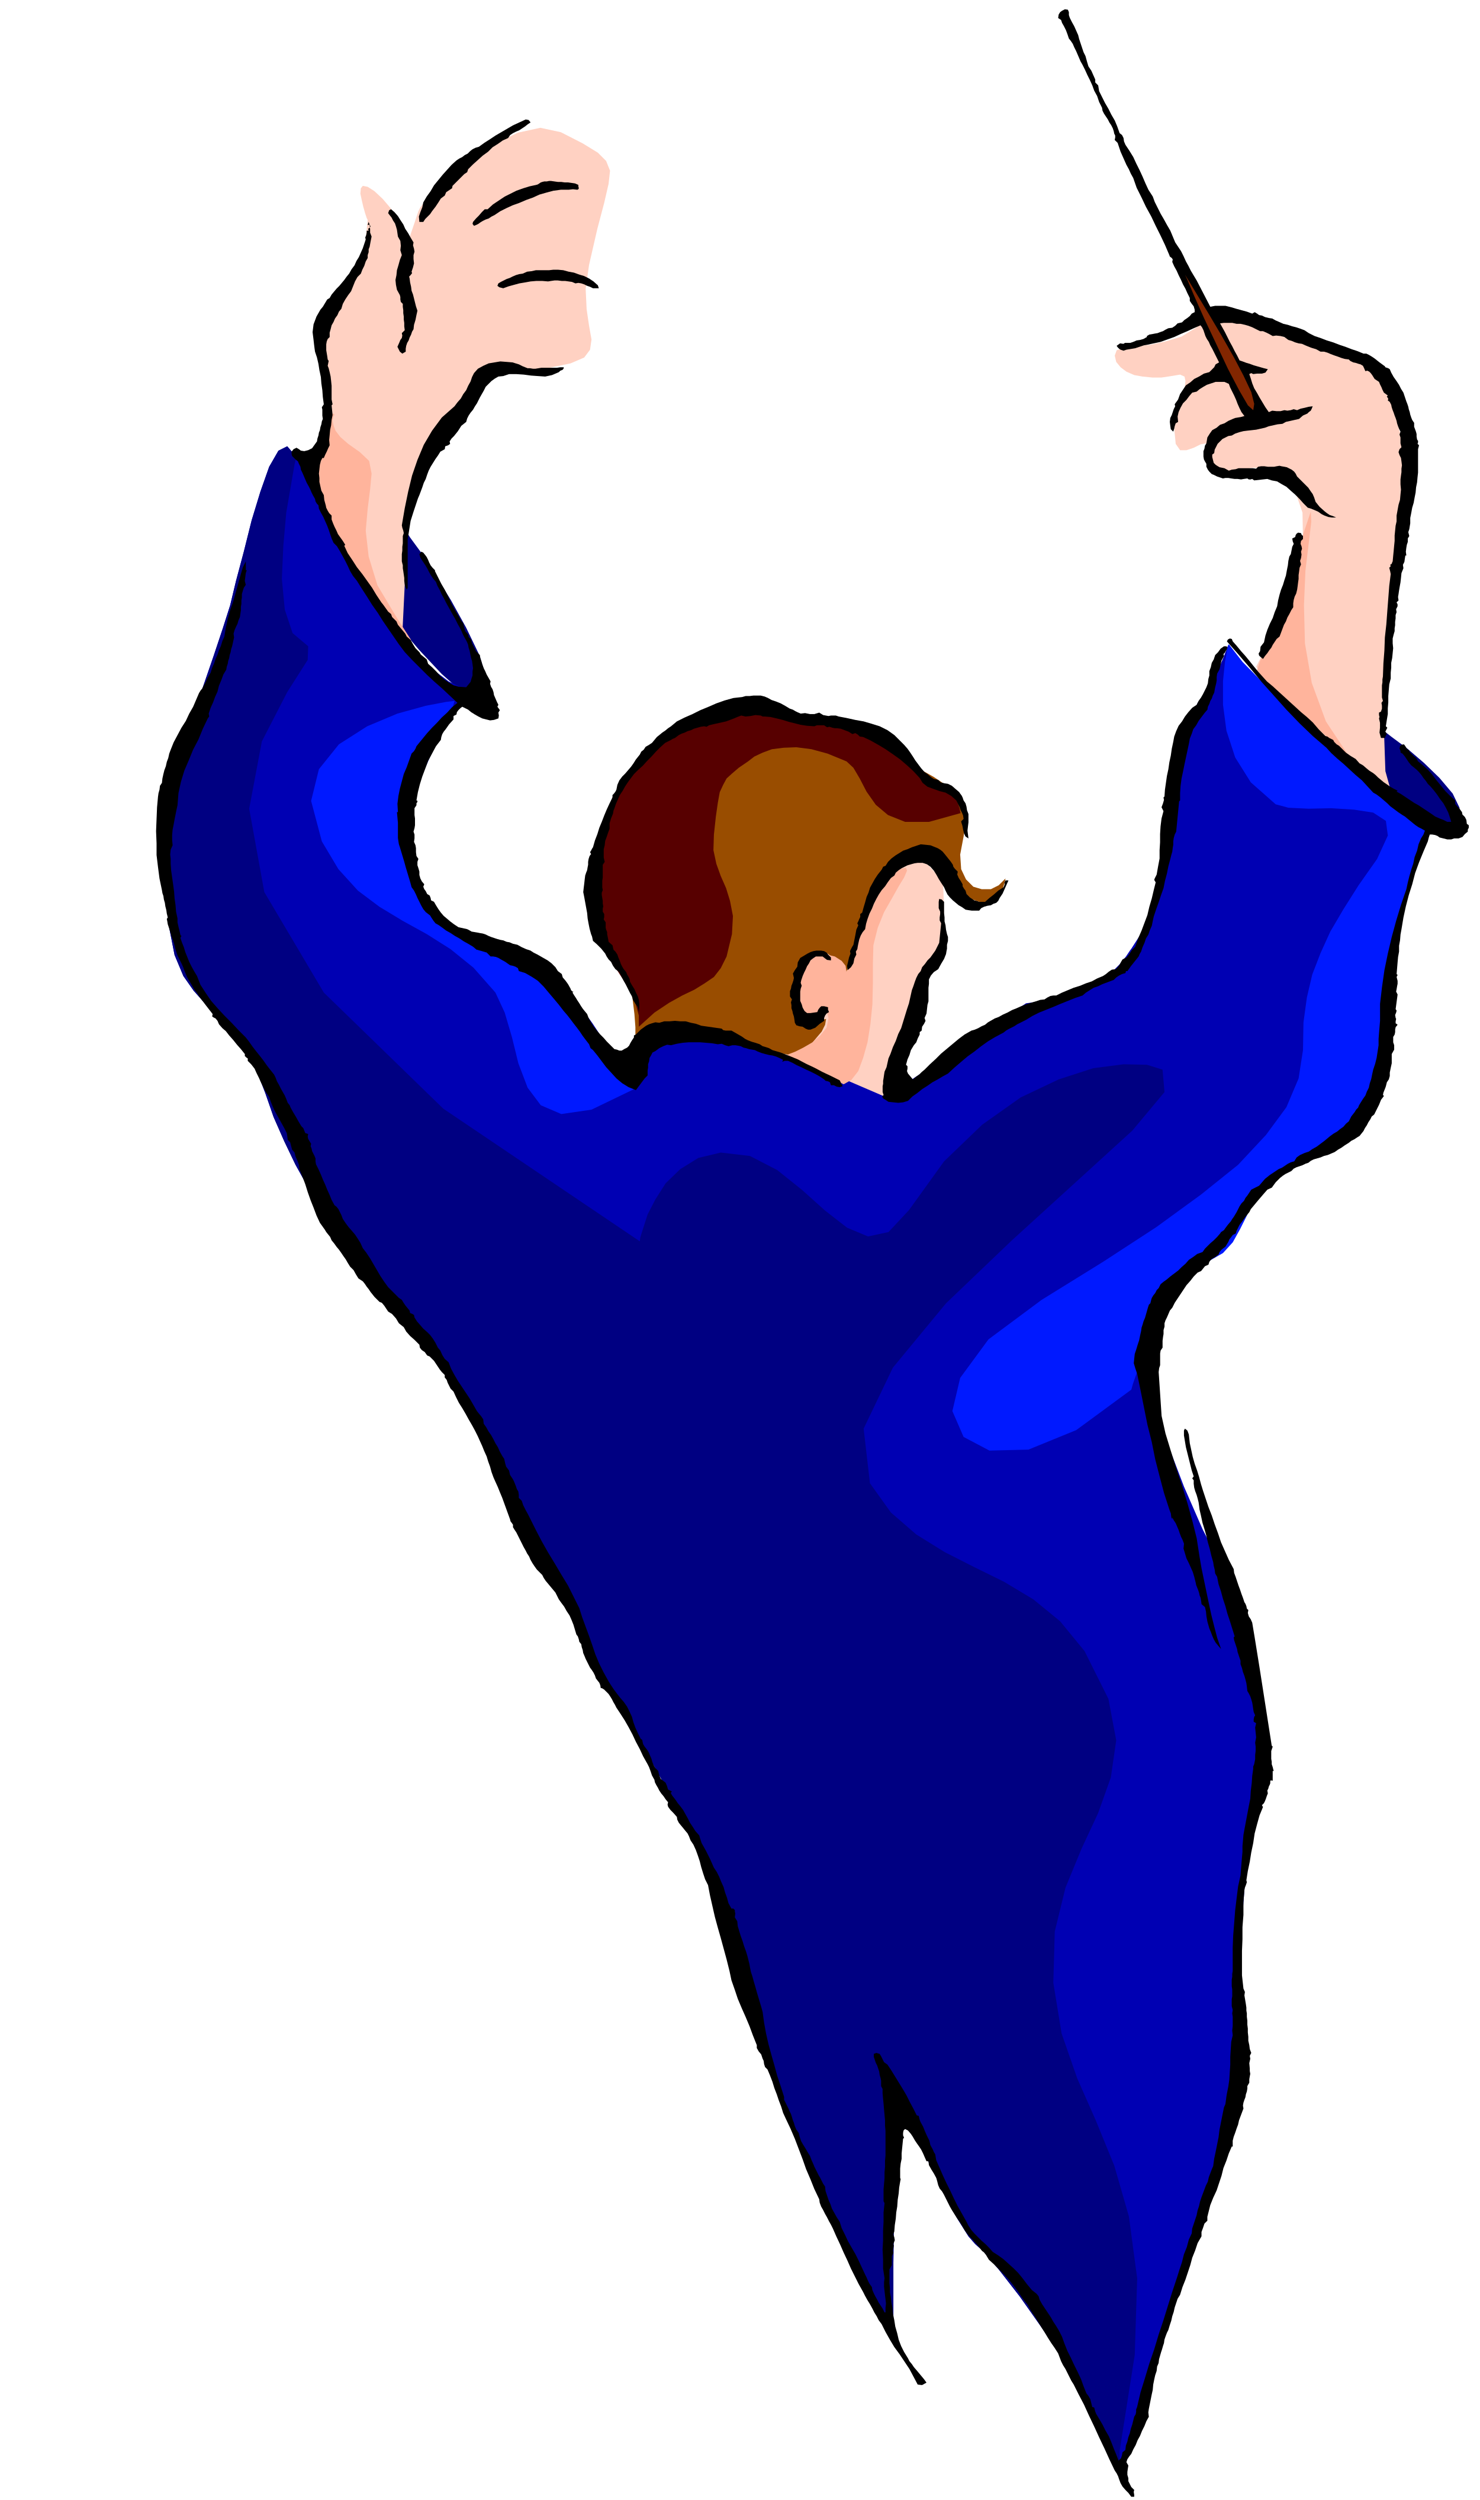 <svg xmlns="http://www.w3.org/2000/svg" fill-rule="evenodd" height="828.198" preserveAspectRatio="none" stroke-linecap="round" viewBox="0 0 3035 5125" width="490.455"><style>.brush1{fill:#000082}.pen1{stroke:none}.brush5{fill:#ffd1c2}.brush6{fill:#ffb49c}.brush8{fill:#000}</style><path class="pen1 brush1" d="m2824 1489 8 5 22 17 31 23 35 30 32 31 27 32 14 29-1 25-21 8-35-11-45-26-47-34-47-38-39-33-28-25-10-9 104-24zM834 1091l7 11 22 30 29 45 33 54 31 56 27 56 15 48 2 36-18 11-33-18-43-38-46-49-46-54-39-48-27-35-10-13-6-11-15-29-21-41-22-46-23-47-18-41-11-30v-11l13 5 26 18 34 25 39 31 36 30 33 28 22 19 9 8z"/><path class="pen1" style="fill:#994d00" d="m1598 2159-12-4-29-10-43-12-49-12-52-10-48-3-38 5-23 18-1-7v-18l-2-27-4-33-10-38-16-39-22-38-31-34-1-12 1-29 3-44 7-52 11-57 17-56 24-52 34-40 40-31 44-25 46-19 46-12 43-9 40-2 34 1 27 7 25 6 31 7 33 6 35 7 32 8 30 11 23 15 15 20 14 19 20 16 23 13 24 16 20 17 15 23 7 28-5 38-7 37 2 30 10 21 15 15 17 5h19l16-8 14-14-1 5-4 14-8 15-12 14-20 3-26-9-35-30-44-54-19-14-22 3-25 17-25 30-26 37-22 45-19 49-12 51-11 47-10 42-11 35-13 29-18 20-21 12-27 3-33-6z"/><path class="pen1" style="fill:#0000b3" d="m1816 2249-16-8-43-19-63-27-74-27-79-27-76-17-66-7-47 12-31 19-20 17-12 13-5 12-2 8 2 6 2 3 2 2-7-10-15-25-24-35-27-41-31-43-28-39-25-30-19-17-27-9-42-10-53-16-55-26-51-43-39-62-20-87 7-115 10-36 19-34 23-31 26-27 24-24 21-17 15-12 6-3-7-1-18-4-31-15-41-31-53-56-62-85-74-123-82-165-19-22-18 9-19 33-18 51-18 59-16 64-16 60-12 50-15 47-19 57-21 61-21 61-20 54-17 46-11 30-4 12-2 13-1 35-3 52 1 63 1 65 7 65 11 56 18 43 21 30 23 26 23 24 23 25 21 25 21 30 19 36 17 44 17 49 22 50 23 48 25 45 21 38 19 31 12 19 5 8 12 14 33 38 46 55 55 66 54 68 49 66 37 55 18 38 15 43 31 71 41 86 47 95 45 89 39 78 27 53 11 21 12 19 34 55 47 81 55 99 54 108 47 110 34 103 13 89 7 23 23 64 33 92 42 109 45 112 49 106 46 86 43 56v-138l1-81v-85l2-78 2-62 3-36 5 12 16 34 22 47 28 56 27 55 26 49 22 35 14 16 17 15 32 38 42 54 48 68 48 73 45 77 38 73 26 66 240-760v-19l1-49 2-71 3-83 3-88 4-82 5-68 6-44 7-38 10-52 8-65 5-73-3-82-12-86-24-90-39-90-46-90-38-87-32-84-22-79-14-74-1-66 9-57 24-47 30-40 32-33 32-29 31-25 27-25 24-23 19-24 13-25 6-3 18-6 26-12 32-15 33-21 33-24 29-30 23-33 16-51 16-72 14-87 15-93 14-92 16-81 17-64 20-36-16-13-43-34-61-50-69-58-73-64-66-62-52-54-28-41-2 3-4 11-6 15-8 19-10 19-11 20-12 18-11 15-12 27-12 55-13 72-13 83-17 84-19 78-23 63-27 42-3 4-8 12-14 17-20 20-30 19-37 19-47 13-57 8-288 192z"/><path class="pen1 brush1" d="m2296 5065-26-66-38-73-45-77-48-73-48-68-42-54-32-38-17-15-14-16-22-35-26-49-27-55-28-56-22-47-16-34-5-12-3 36-2 62-2 78v85l-1 81v138l-43-56-46-86-49-106-45-112-42-109-33-92-23-64-7-23-13-89-34-103-47-110-54-108-55-99-47-81-34-55-12-19-11-21-27-53-39-78-45-89-47-95-41-86-31-71-15-43-18-38-37-55-49-66-54-68-55-66-46-55-33-38-12-14-5-8-12-19-19-31-21-38-25-45-23-48-22-50-17-49-17-44-19-36-21-30-21-25-23-25-23-24-23-26-21-30-18-43-11-56-7-65-1-65-1-63 3-52 1-35 2-13 4-12 11-30 17-46 20-54 21-61 21-61 19-57 15-47 12-50 16-60 16-64 18-59 18-51 19-33 18-9 19 22-4 15-7 41-10 58-6 68-3 68 6 63 16 48 32 27-1 28-42 66-52 101-26 138 31 171 122 206 245 238 403 272 1-8 6-19 9-28 16-31 21-33 30-29 37-23 46-11 60 7 56 29 50 40 48 43 45 35 43 18 42-9 42-45 72-100 78-75 79-56 78-37 71-23 62-8 48 1 32 10 4 46-66 79-113 103-134 122-135 129-109 132-60 125 13 112 43 60 52 45 58 36 61 31 61 30 60 36 55 45 50 61 49 98 16 85-11 76-26 73-34 73-33 80-22 90-3 105 17 104 32 92 38 86 38 93 30 104 17 127-5 157-31 197v40z"/><path class="pen1" d="m2520 1321-3 9-5 27-4 39v49l7 53 18 55 32 51 51 45 26 7 41 2 47-1 47 3 39 6 26 17 4 30-22 48-38 54-31 49-27 46-20 44-17 44-11 47-7 51-1 57-9 58-25 59-42 57-57 61-76 61-92 67-109 71-126 78-109 81-58 79-16 68 23 53 53 28 80-2 98-40 113-83 3-11 9-26 14-39 21-44 23-47 27-43 30-34 33-20 28-16 20-22 15-27 14-28 13-30 16-27 22-24 32-18 37-15 39-15 38-21 36-28 29-42 21-58 10-79-2-102 1-40 8-50 12-56 16-55 15-53 14-42 10-30 4-10-16-14-43-35-61-52-69-60-73-65-66-61-52-53-28-36zM932 1437l-17 2-42 8-58 16-62 26-58 37-41 51-16 65 22 83 34 57 40 44 44 33 48 29 49 27 49 31 47 38 45 51 19 41 15 51 13 53 19 50 27 36 42 18 62-9 87-42-212-264-11-2-27-6-38-11-44-17-45-27-40-35-29-47-14-59v-63l8-55 14-49 18-42 17-38 17-31 12-28 6-22z" style="fill:#0019ff"/><path class="pen1 brush5" d="m1934 1807 4 132-48 54-74 256-186-80 2-3 8-5 10-9 13-11 11-13 11-13 7-14 2-12-4 1-9 3-13 2h-12l-13-7-8-14-3-26 6-37 11-37 15-19 16-5 17 5 14 10 13 13 8 10 4 5 4-16 12-38 19-52 25-53 29-47 34-26 36 3 39 43z"/><path class="pen1 brush6" d="m1858 1779 2 6-6 14-11 18-14 25-16 28-13 32-9 36-1 39v40l-1 42-4 40-6 38-9 32-10 27-14 18-16 9-116-60 4-2 13-5 16-8 19-11 16-14 13-16 4-19-5-21-4 3-8 9-12 9-11 6-12-1-8-11-5-27 4-44 7-28 14-16 17-9 19-1 17 4 14 9 8 10 2 13 3-11 10-26 14-37 18-41 19-41 21-34 19-21 18-3z"/><path class="pen1" style="fill:#570000" d="m1310 2105 32-29 30-20 27-15 25-12 21-13 19-13 14-18 12-24 11-46 2-37-6-31-8-26-11-25-9-25-6-28 1-32 4-37 4-28 4-22 7-15 7-13 11-10 14-12 19-13 13-10 17-8 19-7 24-3 26-1 31 4 33 9 39 16 14 13 13 22 14 27 19 27 25 21 35 14h49l65-18-1-3-1-6-3-9-4-10-9-12-11-11-17-10-22-7-4-6-9-13-18-20-25-22-37-25-46-21-59-17-70-10-100-26-10 1-24 7-36 13-42 19-47 25-45 35-42 43-32 53-23 56-13 53-5 48 1 44 4 37 7 31 7 24 6 17 5 13 11 17 12 18 14 22 12 21 10 24 6 22v23z"/><path class="pen1 brush5" d="m648 947 2-9 5-22 6-33 7-39 3-44 1-44-6-41-12-34-3-13 8-11 15-13 20-16 20-26 19-35 14-50 7-66-2-4-3-9-4-14-3-13-3-14 1-11 4-5 10 2 14 9 17 16 17 20 17 26 13 27 8 29-1 29-9 30-12 14-2-6 4-22 9-31 10-35 11-32 8-24 4-8 7-9 23-23 34-32 42-33 46-33 48-23 46-10 42 9 45 23 31 19 17 17 8 20-3 27-9 39-14 53-17 74-7 49 2 42 5 34 5 28-3 21-12 16-28 12-48 10-34 4-27 4-23 3-17 5-15 5-12 8-11 10-9 15-12 14-13 13-14 12-14 13-15 12-14 15-14 16-12 21-12 28-8 39-6 45-4 47-4 43-1 37-1 25v10l-6 122-8-10-20-27-28-41-32-51-33-59-28-62-20-64-7-60z"/><path class="pen1 brush6" d="m686 851-2 1-1 4-1 6 2 10 4 11 10 13 16 14 24 17 19 18 5 26-3 32-5 40-4 45 6 53 18 59 40 67 29 45-3 1-28-33-42-56-48-72-41-77-29-72-4-56 8-40 8-27 6-18 6-9 4-5h3l2 1 1 2z"/><path class="pen1 brush5" d="m2576 1367 6-12 16-29 21-44 23-53 18-60 12-60-1-58-17-50-26-29-29-12-31-1-28 5-26 5-20 3-13-8-1-21v-25l-7-9-11 2-14 7-15 5h-13l-9-13-3-31 2-23 5-22 7-21 7-17 2-15-2-9-9-4-18 3-20 3h-19l-20-2-17-3-16-7-12-9-9-11-3-13 4-11 15-5 23-4 30-2 32-7 33-10 31-19 28-28 352 112 60 214-4 25-10 67-13 95-13 114-11 116-5 109 3 86 15 54-12-11-30-26-43-39-49-45-51-47-45-43-34-36-16-21z"/><path class="pen1 brush6" d="m2688 1049 1 21-5 42-7 58-3 71 2 78 14 81 29 79 49 74-192-174 112-330z"/><path class="pen1 brush8" d="m2194 37 4 8 5 9 4 9 4 9 2 8 3 9 3 9 3 9 4 8 3 11 3 10 6 9 4 9 4 9v6l6 6 2 12 6 12 6 12 7 12 6 12 7 12 5 12 5 14 5 4 3 6 1 7 3 7 8 12 8 13 6 13 7 14 6 13 6 14 6 13 9 14 4 11 6 12 6 12 7 12 6 11 7 12 5 12 5 12 6 9 6 9 5 10 5 11 5 9 5 10 6 10 6 10 28 54 10-2h21l12 3 10 3 11 3 11 3 11 4 5-3 5 3 4 3 6 1 6 3 8 2 7 1 7 4 7 3 9 4 9 2 9 3 8 2 9 3 8 3 9 6 6 3 6 3 12 4 13 5 13 4 13 5 12 4 13 5 12 4 12 5h6l6 3 5 3 6 4 10 8 11 8 1 2 3 1 3 1 3 2 3 7 5 9 5 7 6 9 4 8 5 8 3 9 3 9 2 5 2 6 1 5 2 6 1 5 2 6 2 5 4 6v8l3 8 1 3 1 4v5l1 6 2 3v3l-1 3 3 3-2 8v48l-1 9-1 11-2 10-1 11-2 10-2 11-3 10-2 11-2 10v11l-1 6-1 6-2 6 2 8-3 5v7l-2 6-1 6-1 8 1 8h-2l-1 6-1 7-3 6 1 7-4 10-1 10-1 9-2 11-1 6-1 7-1 6 1 7-4 4 2 4v4l-3 6 1 6-2 6v7l-1 7v7l-1 6v6l-2 7-2 8v10l1 10-1 10-1 10-2 10v10l-1 10v12l-3 12-1 12-1 12v13l-1 12v12l-2 12-2 13 3 3-2 4-2 4 3 5-2 3-2 5h-8l-3-11 1-10v-10l-2-9 1-3-1-4v-5l4-2 2-6v-6l-1-6 3-4-2-7v-25l1-6v-6l1-6 1-27 2-26 1-27 3-27 2-27 2-26 2-26 3-24-1-5-1-4-1-4 3-3-1-3 3-2 1-3 1-2 1-11 1-10 1-11 1-10v-11l1-10 1-10 2-9v-12l2-11 2-11 3-10 1-11 1-10-1-11v-10l1-8 1-7v-7l1-7-1-8-1-7-3-6-2-6 2-6 4-4-2-8v-12l-2-6 1-3 1-3-3-6-2-5-2-6-1-5-2-6-2-5-2-6-2-5-2-6-1-5-3-6-4-3 1-3-1-2-2-3 2-2-8-6-3-6-2-5-3-6-2-5-9-6-5-8-3-4-3-3-4-2-4 1-3-7-2-4-5-3-4-1-6-2-5-1-6-3-3-3-8-1-7-2-8-3-6-2-8-3-7-3-7-2h-7l-9-5-10-3-10-4-9-4-7-1-7-2-7-3-7-2-8-6-8-2-9-1-7 1-7-4-6-3-7-3h-6l-4-2-4-2-4-2-4-2-8-3-7-2-9-2h-8l-9-2h-17l-8 1 5 9 5 9 5 10 5 10 5 9 5 10 5 9 5 10 6 2 8 3 7 2 8 3 7 2 7 2 7 2 8 2-5 7-7 2h-10l-8 1-4-2-4 2 3 9 3 10 4 10 6 10 5 9 6 10 6 10 7 10 7-3 9 1h8l8-2 6 1 7-1 6-2 7 2 7-3 9-2 8-2 8-1-2 5-2 4-4 3-3 3-9 4-8 7-9 2-9 2-9 2-7 4-10 1-9 2-9 2-8 3-9 2-9 2-9 1-9 1-8 1-8 2-9 3-7 4-7 1-6 3-6 3-5 5-5 5-3 6-3 6-1 7-4 3v5l1 4 1 4 1 4 4 4 3 2 5 3 10 2 9 5 6-2 8-1 6-2h29l7 1 4-4 6-1h7l7 1h13l5-1 6-1 4 1 6 1 5 1 6 3 4 2 5 4 3 4 3 6 5 5 6 6 6 6 6 6 4 6 5 7 3 7 3 9 8 10 10 9 5 4 6 4 6 2 7 3h-9l-7-1-8-3-6-3-7-5-7-3-7-3-7-2-9-9-8-9-9-9-8-7-10-9-9-5-10-6-11-2-9-3-9 1-9 1-9 1-4-3-3 1h-4l-3-2-7 1-6 1-7-1h-6l-7-1-6-1h-6l-5 1-6-2-6-2-6-3-5-2-5-5-3-4-3-6v-6l-3-5-2-4-1-6v-11l2-5 1-6 3-5 2-12 5-8 5-7 9-5 7-6 9-3 8-5 9-4 5-2 6-1 6-1 7-2-6-8-4-8-4-9-3-8-4-9-4-8-4-8-3-8-9-4h-18l-9 3-9 3-7 4-8 5-6 5-9 2-6 7-6 8-7 7-5 9-4 9-2 9 1 11-5 3-2 6-1 5-2 6-5-5-1-7-1-8 1-8 3-6 2-6 2-6 3-6-1-4 2-3 3-4 2-3 4-11 6-9 6-9 9-6 8-7 10-5 10-6 11-3 5-5 5-5 3-6 7-4-4-8-3-6-4-8-3-6-4-7-3-7-4-6-3-6-2-6-2-6-3-6-3-4-14 6-13 6-14 6-13 6-14 5-14 5-14 3-14 3-6 1-6 2-6 2-6 2-6 1-6 1-6 1-6 2-6-2-3-2-3-3-2-3 7-5 7 1 3-2h11l6-2 7-3 7-1 7-2 7-4v-2l5-3 6-1 5-1 6-1 5-2 6-2 5-3 6-3 8-1 6-4 5-5 9-2 5-5 6-4 5-4 4-5 6-3v-5l-2-7-4-5-4-6v-6l-5-10-4-9-5-9-4-9-5-10-4-9-5-9-4-9 1-5-2-3-4-3-1-3-9-21-9-19-10-20-9-19-11-20-9-19-10-20-7-20-5-9-4-9-5-9-4-9-4-9-4-9-3-9-3-9-6-6 1-5v-4l-2-4-1-5-2-6-3-6-4-6-3-6-4-6-4-6-3-6-1-6-6-12-4-12-6-11-4-11-5-11-5-10-5-11-5-10-4-7-3-7-3-7-3-7-4-8-3-7-4-6-4-5-3-9-3-8-4-8-4-7-2-6-6-4 1-7 3-5 4-3 6-3 6 1 2 5v6l2 6zM1088 251l-6 4-5 4-6 4-6 4-7 3-6 3-6 4-4 6-11 5-10 7-11 7-9 9-11 8-10 9-10 9-10 10-2 6-6 4-24 24-1 5-6 4-6 4-3 7-8 6-5 8-6 9-7 9-4 6-5 5-5 5-4 6h-8l-1-11 3-9 4-10 2-10 7-12 8-11 7-12 9-11 9-11 9-10 9-10 10-9 6-4 6-3 5-4 6-3 5-5 5-4 6-3 7-2 11-8 11-7 12-8 12-7 12-7 12-7 13-6 13-6 6 1 4 5zm98 128v3l1 4-1 2-2 1-9-1-9 1h-16l-15 2-15 4-14 4-13 6-14 5-14 6-14 5-13 6-6 3-6 3-6 4-6 4-6 3-6 4-6 2-6 3-5 3-4 3-4 2-5 2-3-4 1-4 6-7 6-6 6-7 6-6h6l11-10 12-8 12-8 12-6 12-6 14-5 13-4 14-3 3-1 3-2 3-2 3-1 4-1h5l5-1h4l7 1 7 1h7l7 1h7l7 1 7 1 7 3zM848 497l-1 6 2 7 1 6-2 7v8l1 9-2 8-3 9 1 3-3 4-3 3 1 4 1 8 2 9 1 8 3 8 2 8 2 8 2 8 3 9-2 9-2 10-3 10-1 9-3 5-2 6-3 6-2 6-3 5-2 6-1 6v6l-7 4-5-4-5-10 4-9 2-5 3-4 1-5-1-5 6-6-1-8v-7l-1-7v-6l-1-7v-6l-1-7v-6l-4-4-1-5v-5l-1-4-6-11-2-10-1-10 2-10 1-10 3-10 3-11 4-10-3-10 1-9-1-10-5-9-1-7-1-7-2-7-2-6-4-6-3-6-4-5-3-4 2-6 4-2 7 6 7 8 5 8 6 9 4 9 6 9 5 9 6 10z"/><path class="pen1 brush8" d="m762 485-2 10-2 11-2 5v6l-2 6v6l-4 7-3 9-4 8-3 8-7 7-5 9-4 10-4 10-6 8-6 9-5 9-3 10-5 6-3 7-5 7-3 7-4 7-2 8-2 7v9l-4 4-2 5-1 6v12l1 6 1 6 1 7 2 3-1 5-1 5 2 5 2 8 2 9 1 9 1 10v28l2 10-2 2 1 10 1 10-2 10-1 11-2 9-1 11-1 10 1 11-3 6-3 7-3 6-3 7h-3l-3 6-2 8-1 9-1 9 1 9v8l2 9 2 9 5 9 1 10 3 11 1 5 3 6 3 5 5 5v8l3 8 3 7 4 8 3 7 5 7 5 7 5 8-2 2 7 15 10 15 9 14 11 14 10 14 10 14 9 15 10 15 4 5 5 7 5 7 6 5 2 6 5 5 4 4 3 7 5 6 5 6 5 6 3 6 8 7 5 9 5 8 8 8 3 5 6 5 6 5 3 9 8 7 9 9 7 8 9 8 9 6 10 6 11 3 15 1 5-6 4-5 2-7 2-6v-8l1-7-1-8-1-7-2-6-1-5-1-5-1-5-2-6-1-6-2-5-2-4-4-7-3-6-3-7-3-6-4-7-3-6-3-6-3-5-5-9-5-9-5-9-4-8-5-9-4-9-5-9-3-8-6-7-4-6-4-7-3-6-4-7-4-6-4-6-3-5-2-7 4-5 4 2 4 5 3 4 3 6 2 5 3 6 4 5 5 5v2l6 12 7 14 7 12 7 14 6 13 7 13 7 12 7 12 4 5 2 9 2 7 6 7 1 5 5 5 2 8 4 8 4 8 8 8 1 6 2 6 2 7 3 8 3 6 3 7 4 7 4 7-1 5 2 6 3 5 2 6 1 6 3 7 3 7 3 6-2 4 3 4 2 3-3 5 1 6-1 6-9 3-8 1-8-2-8-2-8-4-7-4-8-5-6-5-12-6-4 3-4 4-3 4-1 5-6 3v7l-9 10-7 10-4 5-3 5-2 6-1 6-10 13-8 15-8 15-6 16-6 16-5 16-4 16-3 17 2 1v2l-2 3v4l-4 6v14l1 7v14l-1 6-2 7 2 6v8l-1 7 3 7 1 6v8l1 8 4 6-2 6v7l2 6 2 7v7l2 7 3 6 5 6-2 5 2 5 3 4 3 6 5 3 2 5 1 5 6 3 4 7 5 8 5 7 6 7 6 5 7 6 8 6 9 6 9 2 9 2 4 2 5 3 6 1 6 1 5 1 6 1 6 2 6 3 5 2 6 2 6 2 7 2 6 1 7 3 6 1 7 3 9 2 9 5 9 4 9 3 6 4 8 4 7 4 7 4 7 4 8 6 8 8 5 8 8 6 2 7 6 7 5 7 5 9 1 3 3 3h2l-2 2 3 5 4 6 3 5 4 6 3 5 4 6 4 5 5 6 3 8 5 9 5 8 7 9 6 7 8 8 6 7 8 8 3 3 5 5 5 1 5 2h5l5-3 6-3 4-4 3-6 3-5 2-3 2-3v-4l4-2 10-10 11-8 6-3 6-2 7-2 8 1 10-3h11l11-1 11 1h11l11 3 10 2 11 4 42 6 3 3 5 1h12l7 4 7 4 7 4 7 5 6 3 8 3 7 2 9 3 6 4 7 2 6 2 7 4 17 5 18 7 17 7 17 9 17 8 17 9 17 8 18 9 6 12-6 2-6-1-6-3h-6l-2-6-4-2-5-1-3-3-9-6-9-5-10-5-9-4-10-5-9-4-9-5-9-4h-7l-5 2 2-4-8-4-7-3-7-2-7-1-8-2-7-2-8-3-6-3-6-1-6-1-6-2-5-1-6-3-5-1-6-1h-6l-8 2-7-2-7-3-8 1-12-2-12-1-12-1h-24l-12 1-12 2-12 3-8-1-8 3-8 4-8 6-6 3-3 6-3 5-1 7-2 6v7l-1 6v10l-6 6-6 8-6 8-6 8-15-6-13-8-12-10-10-11-11-12-9-12-9-12-9-11-5-4-3-8-7-9-6-8-6-9-6-8-7-9-6-8-7-9-7-8-10-13-10-12-11-13-10-12-12-12-12-8-14-8-13-4-2-6-5-3-6-2-5-1-10-7-9-5-5-3-5-2-6-1h-5l-8-8-10-3-11-3-7-6-10-6-9-5-9-6-9-5-9-6-9-5-8-6-7-5-7-4-4-5-4-6-3-5-9-7-5-6-4-7-4-8-4-8-3-7-4-8-5-7-3-11-3-10-3-10-3-10-3-11-3-10-3-10-3-10-2-6-1-6-1-7v-31l-2-22h2l-1-17 2-16 3-15 4-15 4-15 6-14 5-14 5-14 5-5 3-5 2-5 4-5 9-11 9-11 10-11 10-10 10-11 11-10 10-11 11-9-16-15-16-15-16-14-15-14-15-15-15-15-15-16-12-16-11-16-11-16-11-16-10-16-12-17-10-16-11-17-10-16-8-10-6-10-5-11-5-10-6-11-5-9-6-10-7-7-4-9-3-9-3-9-3-8-4-9-4-9-5-9-4-8-1-7-3-3-3-5-1-5-4-7-3-6-3-7-3-6-4-7-3-7-3-7-3-7-3-6-1-6-3-6-2-5-5-4-3-3-4-4-1-4v-5l4-5 6-3 5 3 4 3 7 1 8-2 8-4 5-7 5-7 1-6 2-6 1-6 2-5 1-6 2-6 1-6 2-5-1-7v-12l-1-5 4-6-2-15-1-14-2-14-1-13-3-14-2-13-3-13-4-12-1-7-1-8-1-9-1-8-1-8 1-8 1-8 3-8 3-8 4-7 4-7 5-6 3-5 3-5 3-5 5-3 4-7 5-6 5-6 6-6 5-6 5-6 5-7 5-6 5-9 6-8 4-9 5-8 4-9 4-9 3-9 3-9-1-4 2-5 1-5v-4h4l-1-4 3-2 2-3-2-3h-4l2-6 2 6 1 9v7l3 8zm464 100 2 6h-12l-6-3-6-2-6-3-6-2-6-1-6 1-7-3-7-1-7-1h-7l-8-1h-7l-7 1-6 1-12-1h-12l-12 1-11 2-12 2-11 3-11 3-11 4-4-1-4-1-4-3 2-5 5-3 6-3 6-3 6-2 6-3 7-3 7-2 7-1 9-4 9-1 9-2h27l9-1h9l11 1 11 3 11 2 11 4 10 3 10 5 9 6 9 8z"/><path class="pen1 brush8" d="m1104 755 6-1h32l7-1h7v2l-2 3-5 2-3 3-14 6-14 3-15-1-14-1-15-2-15-1h-15l-12 4-10 1-7 4-7 5-6 6-6 6-4 8-4 7-4 7-3 6-3 6-4 6-4 7-5 6-4 6-3 6-2 7-10 8-7 11-4 5-4 5-5 5-4 6 1 5-4 3-6 2-1 6-9 5-5 8-5 7-5 8-5 8-4 8-3 8-3 9-4 8-3 9-3 8-3 8-3 7-3 9-3 9-3 9-6 19-3 19-3 19v99l-2 4-3-6-1-5-1-7v-6l-1-7-1-7-1-6v-6l-2-8v-15l1-7v-8l1-7v-15l2-6-1-5-2-6-1-5 6-35 7-34 8-33 11-32 13-31 17-29 20-27 26-23 6-8 7-8 5-9 6-8 4-9 5-9 3-9 4-8 8-9 11-6 11-5 12-2 12-2 13 1 12 1 13 4 8 4 10 4h5l6 1h5l6-1zm1568 344v6l-4 4-1 6 2 5 1 5-2 6 1 6-1 7-2 6 2 7-3 7-1 8-1 7v8l-1 7-1 8-1 7-2 8-3 6-2 7-1 7v8l-4 6-4 8-4 7-3 8-4 7-3 8-3 8-3 8-6 5-4 6-4 6-3 6-4 5-4 6-5 6-4 6-5-4-3-3-1-4 3-5 1-9 7-9 3-14 4-12 5-12 6-12 4-12 5-12 2-12 3-12 3-10 4-10 3-10 3-9 2-11 2-10 1-9 2-9 3-5 1-5 1-5 1-5 3-6-2-5-1-6 6-3 1-4 2-3 3-2 6 1 1 3 3 3zm-2166 70-2 6-1 8-1 8 2 8-4 6-2 6-2 7v7l-1 6v7l-1 6v7l-1 7-1 7-3 7-2 7-3 6-3 7-2 7 1 8-2 9-2 9-2 6-1 6-2 6-1 6-2 6-1 6-2 6-1 6-6 10-4 11-5 12-3 12-5 11-4 11-5 11-4 12 1 6-3 4-10 21-9 22-11 21-9 22-9 21-7 23-5 23-2 25-2 9-2 10-2 10-2 11-2 10-1 11v10l1 11-4 9-1 10 1 9v10l1 14 2 14 2 14 2 15 1 14 2 14 1 13 3 14v8l2 9 2 8 2 9 2 2-2 4 3 9 4 10 3 10 4 10 4 10 5 10 5 9 6 10 7 18 11 17 11 16 14 16 13 14 15 15 14 15 15 15 7 9 7 10 7 9 8 10 7 9 7 10 7 9 8 10 3 6 3 8 4 7 4 8 4 7 4 7 3 7 3 8 4 5 2 5 5 9 6 10 5 9 6 10 4 4 2 5 2 5 6 2-1 5 1 5 3 5 3 5-1 5 2 5 1 5 3 6 2 4 2 5v6l1 6 5 10 5 11 4 10 5 11 4 10 5 11 4 10 6 11 4 3 4 5 3 6 3 6 3 8 6 9 6 8 7 8 6 7 6 9 5 8 5 11 7 9 8 12 7 12 7 12 7 12 8 12 8 11 10 10 4 4 4 4 4 4 6 4 3 5 4 6 4 5 5 6 1 5 5 2 3 2 1 5 5 8 7 8 6 7 8 7 6 6 6 8 5 8 5 10 5 6 4 9 5 8 8 7 5 13 7 13 7 12 8 12 8 12 8 12 7 12 8 14 4 5 5 6 4 6 1 9 5 7 5 9 5 7 5 9 4 8 5 8 4 9 5 9 4 6 2 9 2 7 6 8 2 9 6 9 2 4 2 5 2 5 2 6 3 5 1 7v6l6 6 3 9 5 10 5 9 5 10 11 22 12 23 13 23 14 23 13 22 14 23 11 22 12 24 6 19 7 19 7 19 7 20 6 18 8 19 9 18 10 18 5 8 6 9 6 8 7 9 7 8 7 10 5 10 5 11 3 11 4 11 5 11 6 12 3 2 1 5 1 4 3 5 4 5 4 6 3 7 3 7 2 7 3 7 3 5 6 6 1 5 2 6 2 5 5 4 5 4 3 7 2 7 8 4-2 2v2l3 5 4 5 3 4 4 6 5 6 6 8 5 9 5 9 4 8 6 9 5 8 8 9 2 7 3 9 4 7 5 9 4 8 4 8 4 9 4 9 6 9 5 10 4 10 5 11 3 11 4 11 3 11 6 11h4l3 3v3l1 4-1 8 5 8 1 10 3 10 3 10 4 11 3 10 4 11 3 10 3 12 1 4 1 6 1 5 1 5 3 9 3 11 3 10 3 11 3 10 3 10 3 10 3 11 3 22 4 22 5 22 6 22 6 21 6 22 7 21 7 22v6l3 6 3 6 3 6 2 5 3 6 2 6 2 7 2 5 2 7 3 7 5 7 2 8 3 9 4 7 5 8 4 7 5 8 3 8 4 9 2 5 3 6 3 6 3 6 3 5 3 6 3 6 4 6 1 9 3 9 3 9 4 9 3 9 5 9 5 9 6 9 4 13 7 14 6 13 8 14 7 12 7 14 6 13 7 15 3 6 3 7 3 6 5 7 1 6 3 7 3 6 4 7 3 6 4 6 4 6 4 8h2v-9l1-9-1-9-1-8-1-9-1-9v-9l1-8-3-20v-19l-1-20 1-18v-20l1-19v-19l2-19-2-4v-24l1-12 1-11v-12l1-12v-12l1-11v-50l-1-11v-11l-1-11-1-11-1-12-1-10-1-11v-9l-3-6v-11l-1-5-2-7-1-7-2-6-2-6-3-6-2-6-2-6v-6l5-2 7 2 3 5 3 6 3 6 7 5 8 12 8 13 8 13 8 13 7 12 7 14 7 13 7 14 4 1 1 4 1 4 2 5 5 9 4 10 4 9 5 10 2 9 5 9 2 5 3 5 1 6 1 6 7 16 7 16 7 15 8 16 7 15 8 16 9 16 9 16 4 8 6 9 6 7 8 8 7 7 8 7 7 7 8 9 11 7 11 8 10 9 11 10 9 9 9 11 9 12 10 12 5 4 5 4 4 5 2 7 5 9 6 9 6 9 6 9 5 9 6 9 6 10 6 12 5 14 6 15 7 14 7 15 7 14 7 15 5 14 6 15 4 5 4 7 2 8 2 8 4 1 1 4 1 4 2 5 6 10 7 12 6 12 7 12 5 12 5 13 5 12 5 13 5-5 2-6 1-6 6-5 1-9 3-8 2-9 3-8 2-9 3-9 2-8 2-8 3-5 1-5v-5l2-5 7-30 9-29 9-30 10-29 9-30 10-30 9-29 9-29 5-15 5-15 5-16 5-15 4-16 6-15 4-15 6-13 1-10 3-9 3-9 3-9 2-10 3-9 2-9 3-9 3-8 3-8 3-8 4-8 2-9 3-8 3-8 3-7 2-15 3-14 3-15 3-15 2-16 3-15 3-15 3-15 3-7 1-7 1-8 1-6 3-15 2-14 1-16 1-15v-16l1-16 1-15 3-13-1-10 1-9v-19l-1-7 1-7-2-8v-14l1-6v-14l-1-7v-13l1-6v-6l1-6v-48l1-25 2-25 2-26 3-25 3-24 5-23 1-13 1-12 1-12 1-11v-12l1-11 1-12 2-11 3-16 3-16 3-16 3-15 1-16 2-16 1-15 2-14v-5l2-5 1-5 1-5v-9l1-8v-9l-1-8 2-11-1-10-1-10 2-9-5-3v-5l1-5 2-3-3-7-1-6-1-7-1-6-2-7-2-6-3-6-3-5-1-9-1-7-2-8-2-7-3-8-2-8-3-8v-7l-2-6-2-6-2-6-1-6-2-6-2-6-2-6-1-6 2-2-5-16-5-16-5-15-4-15-5-15-4-15-5-15-3-15-4-7-1-8-2-8-1-7-4-14-3-13-4-14-3-13-4-14-4-13-3-14-3-13-1-8-1-7-2-8-2-7-3-8-2-7-1-8v-7l-3-4 3-4-4-12-3-12-3-12-3-12-3-12-2-12-2-12v-10l2-4 5 4 3 8 1 9 1 9 3 14 3 14 4 14 5 14 4 13 4 15 4 13 5 15 6 18 7 18 6 18 7 19 6 18 8 18 8 18 10 19 1 8 3 8 3 9 3 9 3 8 3 9 3 8 3 9 2 3 2 5 1 5 3 3-1 6 2 7 4 6 3 7 5 30 5 31 5 31 5 32 5 32 5 32 5 32 5 32 2 2-3 9v16l1 6v5l2 6 2 8h-2v20l-4-1-1 2v4l-1 3-2 4-1 4-2 4 1 6-2 5-2 6-2 5-2 4-4 4 2 4-7 17-5 18-5 19-3 20-4 19-3 19-4 19-3 19 1 4-2 6-2 5-1 5-2 25v26l-2 25v25l-1 24v50l3 27 3 7-1 7 1 6 1 6 1 6 1 7v6l1 6v7l1 8v8l1 8v8l1 9v8l2 9 1 8 3 8-3 6 1 6-2 9 1 11v5l1 6-1 5-1 6v7l-4 7v5l-1 6-2 6-1 6-2 5-2 6-1 6 1 6-3 8-3 8-3 8-2 9-3 8-3 9-3 8-2 8v12h-2l-6 14-5 15-6 15-4 16-5 15-5 15-7 15-6 15-2 8-2 8-2 8v8l-6 6-3 9-3 8v9l-8 14-5 15-6 15-4 15-5 15-5 15-6 15-5 16-5 8-3 9-3 9-2 9-3 9-2 9-3 9-3 10-3 6-3 8-2 6-1 7-2 6-2 7-2 6-2 7-2 7-1 8-3 7-1 9-3 9-2 9-2 10-1 11-2 9-2 10-2 10-2 10-1 7 1 9-5 9-4 10-5 10-4 10-5 9-4 10-5 9-4 9-4 5-4 6-2 6 4 7-1 6-1 7v6l2 7v6l3 6 3 6 6 6-1 4 1 6v4h-6l-6-8-6-6-6-7-4-7-3-8-2-6-3-6-4-6-11-23-10-22-11-23-10-22-11-23-10-22-11-21-10-20-5-8-4-8-4-8-4-8-5-8-4-8-3-8-3-8-7-11-7-10-7-11-6-10-7-11-6-10-6-10-6-9-4-6-3-5-3-6-4-5-9-12-8-12-9-12-9-11-11-12-10-10-10-10-10-9-3-5-3-5-4-5-4-3-7-9-6-7-6-7-6-6-6-7-5-7-5-9-5-8-6-8-5-8-5-8-4-7-4-8-4-8-4-8-4-7-5-6-3-7-2-8-2-7-5-9-5-8-5-9-1-8h-4l-4-9-3-7-4-8-4-6-5-7-4-6-4-7-4-6-6-7-6-3-3 3-1 5v5l2 5-2 2-1 10-1 10-1 10v11l-2 10-1 10v19l1 3-1 5-2 12-1 12-2 13-1 14-2 12-1 13-2 13-1 13-2 6 2 6 1 6-3 8 1 3-1 6-1 4 1 5-3 7v18l-5 9v28l1 10v9l2 10 1 10 2 11 1 12 3 14 2 13 4 14 3 13 5 13 6 12 8 13 3 6 5 6 4 6 6 7 5 6 5 6 5 6 5 7-9 5-9-1-9-17-8-15-10-15-10-15-11-15-9-15-9-16-8-16-6-8-4-8-5-8-4-8-5-9-5-8-5-9-4-8-9-16-8-16-8-16-7-16-8-17-7-16-8-17-7-16-4-8-4-7-4-8-4-7-4-8-4-7-3-8-1-7-10-21-8-20-9-21-7-20-8-21-8-21-9-21-9-19-6-13-4-13-5-13-4-12-5-13-4-13-5-13-5-12-5-5-2-6-1-7-2-4-3-9-5-6-4-7v-6l-8-20-7-19-8-19-8-18-8-19-6-18-7-20-4-19-6-24-6-22-6-22-6-21-6-22-5-22-5-22-4-21-6-12-4-12-4-13-3-12-4-12-4-11-5-11-6-9-3-8-3-6-5-6-4-5-5-6-4-5-3-6-1-6-7-8-6-6-3-4-2-3-1-4 1-5-5-6-4-6-5-6-4-6-3-6-3-5-3-6-1-5-5-9-3-9-3-8-3-6-9-16-7-15-8-15-7-15-8-15-8-14-9-14-8-12-3-6-3-5-3-6-3-5-4-6-4-4-5-5-5-3h-2l-1-6-2-5-4-5-3-4-2-6-3-6-4-6-3-4-3-6-3-6-3-6-2-5-3-7-1-6-2-6-1-6-4-5-1-5-2-6-3-4-3-10-3-10-4-10-4-9-6-9-5-9-6-8-5-7-4-8-3-6-5-6-5-6-5-6-5-6-4-6-3-6-6-6-5-5-5-7-4-6-4-7-3-7-4-6-3-6-4-7-3-6-3-6-3-6-3-6-3-6-4-6-3-5v-5l-2-3-3-4-1-4-4-11-4-11-4-11-4-11-5-12-4-10-5-11-4-9-4-11-3-11-4-11-3-10-5-11-4-10-5-11-4-9-6-12-6-11-7-12-6-11-7-12-7-11-6-12-5-11-6-6-3-6-3-6-2-6-4-5v-5l-6-6-4-5-4-6-4-6-4-6-4-4-5-5-5-2-5-7-6-4-4-5-1-6-10-10-9-8-8-9-5-9-10-8-6-10-8-9-8-5-4-6-4-6-5-6-5-2-10-10-8-10-4-6-4-5-4-6-4-5-9-6-5-8-5-9-7-7-5-8-4-7-5-7-4-6-5-7-5-6-5-7-5-6-3-7-4-5-4-5-3-5-10-14-7-15-6-16-6-15-6-17-5-16-6-16-6-15-1-9-3-8-4-9-2-8-5-6-2-7-2-8-5-5-1-8-1-6-5-10-5-9-5-9-5-9-5-9-4-9-4-10-3-9-7-10-5-10-5-10-4-9-5-10-4-9-7-9-7-7v-5l-3-2-3-3v-4l-8-10-8-9-8-10-8-9-7-9-7-6-7-8-3-7-4-5-4-2-3-2 1-5-7-9-7-9-6-8-6-8-6-9-6-8-5-9-5-8-4-7-3-7-3-7-2-6-3-7-3-6-3-6-3-6-3-9-2-7-2-8-2-7-3-7-2-7-2-7-2-6-2-6-1-6-1-5 2-3-2-8-1-7-2-8-1-7-2-7-1-7-2-6-1-6-5-24-3-23-3-25v-24l-1-25 1-25 1-24 2-22 1-7 2-7 1-8 4-6 1-9 2-9 2-8 3-8 2-9 3-8 2-9 3-8 6-15 8-15 8-15 9-14 7-15 8-14 6-14 6-14 3-5 4-5 3-6 3-5 5-11 6-10 3-10 4-9 3-9 4-9 3-9 4-9 3-10 4-9 3-18 4-18 5-18 6-17 5-18 5-18 5-18 5-17 6-12v18h2z"/><path class="pen1 brush8" d="m2528 1315 8 9 9 11 9 10 9 11 8 10 9 11 9 10 9 10 12 10 12 11 11 10 12 11 11 10 12 11 12 10 12 11 6 7 6 7 6 6 8 8 4 1 4 3 4 2 4 2 2 4 5 5 5 3 6 6 8 8 10 7 10 6 8 9 7 4 7 6 6 5 8 5 5 4 5 5 6 5 6 5 6 4 7 5 7 4 8 4-2 2 9 5 9 6 9 6 9 6 9 5 9 6 9 6 9 6 7 5 9 4 8 3 8 4h8l-3-10-3-9-5-10-5-9-7-9-6-9-7-9-6-7-6-6-4-6-5-6-4-6-5-6-5-5-6-5-5-4-5-6-4-6-4-6-5-6-4-2v-3l-1-3-1-2 1-5 3-3 5-1 3 4 3 5 5 4v2l4 4 5 5 5 4 4 7 10 8 10 9 9 10 9 12 9 11 9 11 9 9 11 10v7l4 5 5 5 5 7 1 5 5 5 3 6 1 8 4 3v5l-2 4v4l-6 5-5 6-8 3h-9l-6 2h-8l-8-2-8-2-4-3-5-2-6-1h-5l-2 6-2 8-9 21-9 22-8 22-6 23-7 22-6 23-5 23-4 24-2 11-1 12-2 11v12l-2 11-1 11-1 12-1 12 2 2-2 4 1 4 1 4v6l-1 5-1 6-1 5 3 6-4 30 2 3-1 4-2 5 1 6 1 2-1 5v4l4 3-4 5-1 5v5l-1 5-3 5v11l2 6v9l-5 9v19l-2 9-2 10v7l-2 7-4 6-2 8-1 3-2 5-2 5-1 5 2 2-6 8-4 10-5 10-5 10-5 4-3 6-4 6-3 6-4 6-3 6-4 5-4 5-5 3-6 4-6 3-5 4-8 5-7 5-7 4-7 5-7 3-7 3-8 2-7 3-7 2-7 2-6 3-5 4-6 2-6 3-6 2-6 2-6 3-5 5-6 3-6 3-6 4-5 4-9 9-8 11-9 4-7 8-6 7-6 7-5 6-5 6-5 6-3 6-8 10-8 11-4 5-3 6-3 6-2 6-6 3-3 4-4 5-2 5-3 5-3 5-4 3-5 4-3 4-2 5-4 3-4 3-4 2-4 3-3 4-2 6-7 3-4 5-4 5-7 3-8 8-7 9-8 9-6 9-6 9-6 9-6 9-5 10-5 6-3 7-3 7-3 6-2 6v7l-2 7v8l-1 6-1 8v14l-4 6-1 6v24l-2 6-1 8 6 90 8 36 11 36 11 35 12 36 11 36 10 36 9 36 6 39 4 23 5 24 5 24 5 24 5 23 6 24 6 23 8 23-6-7-5-6-4-7-3-7-3-8-3-7-2-7-2-7-2-11-1-10-2-9-7-6-1-7-1-6-2-5-1-5-2-6-2-5-2-5-1-5-3-12-3-10-4-9-4-9-5-10-3-10-3-10 1-10-3-8-3-6-3-8-2-6-3-7-3-7-4-6-3-6v4l-1-2-1-2-1-8-3-8-11-34-9-34-9-35-7-35-9-36-7-35-7-35-7-34-2-6-2-6-3-10 1-10 1-9 3-9 3-10 3-9 2-10 2-9 1-7 2-6 2-7 3-7 2-7 2-7 2-7 2-6 3-3 1-4 1-4 1-3 3-5 4-5 3-6 4-4 4-8 6-5 7-5 7-6 8-6 8-6 7-7 8-7 7-8 9-6 8-6 11-4 5-7 5-5 6-6 7-6 7-7 6-7 2-3 3-2 3-2 2-3 6-8 6-7 3-5 3-4 3-5 3-5 3-6 3-6 4-6 5-5 3-6 4-5 4-6 4-6 8-4 8-4 6-7 6-7 5-4 5-4 6-4 6-4 6-4 7-3 6-4 6-4 6-3 7-2 5-8 7-5 9-4 9-3 7-5 9-5 8-6 8-6 6-5 6-5 7-5 7-4 6-5 7-5 5-6 6-5 5-10 7-9 3-5 4-4 2-5 3-5 5-8 5-7 3-8 4-8 2-9 3-9 2-10 2-9 4-12 3-12 2-13 2-13v-13l1-13 1-12 1-12v-35l4-34 5-35 7-34 8-34 9-33 10-33 11-32 3-14 3-12 4-14 4-12 3-14 5-13 3-13 5-12 5-8 3-8-7-4-6-3-6-4-5-4-6-5-5-4-6-5-5-3-9-6-8-6-8-6-6-6-7-6-7-6-8-6-7-4-12-13-11-12-13-11-12-11-13-12-13-11-12-11-10-11-28-24-27-26-27-28-25-28-26-29-24-29-24-28-23-26 2-4 4-2 4 1 2 5z"/><path class="pen1 brush8" d="m2516 1331-2 3-2 4-3 3 1 4-5 9-2 9-2 9-5 9-1 7v7l-1 6-2 8-1 5-1 6-3 6-2 6-3 5-2 6-3 6-1 6-6 7-6 8-6 8-5 9-6 8-3 9-4 10-2 11-3 14-3 14-3 14-3 15-3 14-2 15-1 15v15l-2 2-6 62-3 6-2 7-1 7v7l-1 6-1 8-2 7-2 8-4 15-3 15-4 15-3 15-5 14-5 15-5 14-5 15-2 9-2 10-4 9-3 9-5 8-3 9-4 9-3 9-3 5-2 5-4 5-4 5-8 10-7 10h-3l-1 4-7 2-6 3-6 4-5 5-8 3-8 3-8 3-8 4-9 3-8 5-8 5-7 6-15 5-15 6-15 6-14 6-15 6-15 6-14 7-13 8-6 3-6 3-6 3-6 4-6 3-6 3-5 3-5 4-17 9-15 9-14 10-14 11-14 10-13 11-14 12-13 12-11 6-10 6-11 6-10 7-11 7-10 8-10 7-9 9-10 3-10 1-10-1-10-1-6-4-5-3-2-4 3-3-2-6v-12l1-5v-6l1-6 1-7 1-6 4-9 2-9 2-9 4-9 5-14 6-13 5-14 6-12 4-13 4-13 4-13 4-12 2-9 2-9 2-9 3-8 3-9 3-8 4-8 5-6 3-8 6-7 5-7 6-6 5-7 5-7 4-8 4-8 4-40-3-6v-6l1-7v-5l-3-7v-13l1-6 5 1 5 5v23l1 9v8l2 8 1 9 2 9 2 6v8l-2 8v8l-1 5-1 6-2 5-2 5-6 10-6 11-9 6-6 7-4 8v9l-1 8v28l-2 7-1 9-1 9-4 9 2 6-3 6-4 6-1 8-4 3v5l-2 4-2 4-3 8-5 6-6 10-3 10-4 9-3 11 3 3v5l-1 5 2 5 10 12 6-5 7-5 5-5 6-5 11-11 12-11 11-11 12-10 12-10 12-10 12-9 14-8 7-2 7-3 7-4 7-3 6-5 7-4 7-4 8-3 9-5 9-4 9-5 10-4 9-4 10-4 10-3 10-3 9-3 9-1 6-4 6-3 6-1h6l12-6 12-5 12-5 13-4 12-5 12-4 11-6 12-5 6-4 6-5 6-4 8-1 4-4 4-5 3-6 3-5 8-4 6-7 5-8 7-7 6-17 7-16 6-16 6-16 4-17 5-17 4-17 4-16-3-5 1-3 2-4 2-4 3-17 3-16v-17l1-16v-17l1-16 2-16 4-15-4-8 3-8 2-7-1-5 2-2 1-14 2-14 2-14 3-14 2-14 3-14 2-14 3-14 2-11 4-11 5-11 7-9 6-10 7-9 8-9 9-6 4-8 5-7 4-7 3-6 4-8 3-8 1-9 2-7v-9l3-8 2-9 4-7 3-9 6-6 5-7 7-5h5l2 2-1 4zm-896 122 6 2 5 3 4 2 7 3 9-1 10 2h9l10-3 8 5 11 2 5-1h10l6 2 16 3 18 4 17 3 17 5 16 5 16 8 14 10 14 14 6 6 7 8 5 7 6 9 5 8 6 8 6 8 7 8 6 4 7 6 6 4 9 2 5 5 8 2 7 1 8 4 8 7 7 6 2 3 3 4 2 4 2 6 4 6 2 7 1 7 3 8v17l-1 8-1 9 2 16-6-4-3-6-2-8-1-6-1-4-1-3-1-4 3-3 1-1 1-1-1-7-2-5-3-6-2-6-7-14-10-9-12-7-12-3-14-5-11-4-10-8-6-10-13-14-13-12-14-12-14-10-16-11-15-9-16-9-15-7-7-1-4-4-5-3-6 2-8-5-8-3-8-3-8-1h-4l-5-1-6-2-5 1-6-4h-15l-5 2-15-1-13-2-12-3-12-3-13-4-12-3-13-3-12-1h-4l-4-2-11-1-10 2-10 1-9-2-8 3-7 3-8 3-8 3-9 2-9 2-9 2-8 2-5 3-5-1-7 1-7 2-7 2-6 3-7 2-6 3-6 2-6 3-4 3-4 3-5 2-3 2-12 6-10 9-9 9-9 10-9 9-9 10-9 8-9 9-6 8-6 8-6 9-5 9-6 9-4 9-4 9-3 9-2 5-1 6-2 5-2 5-3 10v11l-3 8-3 9-3 8-1 9-2 8v17l2 9-4 6v26l-1 7v13l1 6-2 5v5l1 6 1 6v5l1 6-1 5v6l3 5v6l-1 5 4 6v11l1 4 2 5v4l1 5 1 5 1 6 8 7 2 9 4 4 4 6 2 6 3 7 2 6 3 6 3 5 5 6 2 5 3 5 2 4 1 6 4 7 5 8 3 7 4 8 2 7 1 8v8l-1 9-2-10-5-7-5-8-2-7-4-7-3-6-3-6-3-6-4-7-3-6-3-6-3-6-8-6-5-7-4-8-5-5-4-6-3-6-4-5-4-5-9-9-8-7-2-9-2-5-3-11-2-10-2-11-1-11-2-11-2-11-2-11-2-10 1-9 1-8 1-9 1-8 2-6 2-5 1-6 1-5v-6l1-6 2-6 3-4-2-4 2-3 2-4 2-3 4-14 5-13 4-13 5-12 5-13 5-12 6-13 6-12v-5l3-3 3-4 2-4 2-10 4-9 6-8 6-6 6-7 6-7 5-7 5-8 4-5 4-5 3-6 5-4 4-6 7-4 6-4 5-6 5-6 5-4 6-5 6-4 6-5 6-4 6-5 6-5 16-8 16-7 16-8 17-7 16-7 17-6 18-5 18-2 7-2h8l8-1h15l8 2 7 3 7 4 9 3 10 4 9 5 10 6z"/><path class="pen1 brush8" d="m1954 1773 1 4 3 4 3 3 3 3-1 6 3 7 4 6 4 7v4l3 5 3 4 2 7 7 7 9 6 5 1 5 2h12l9-8 9-7 9-8 11-7 2-5v-5l2-4h6l-4 9-4 9-4 9-6 9-3 6-4 4-6 2-5 3-7 1-7 2-6 3-4 5h-15l-7-1-6-1-7-5-7-4-6-5-6-5-6-6-5-6-4-8-3-7-6-9-5-8-5-9-5-8-7-8-7-5-9-3h-10l-7 1-7 2-7 2-6 3-6 3-6 4-6 5-3 6-7 5-6 8-6 9-7 8-6 9-5 9-5 10-4 10-5 10-4 11-3 10-2 11-5 6-4 7-3 8-2 9-1 5-1 6-3 5 1 6-4 8-2 10-5 8-7 6-1-9 2-8 2-9 3-8-1-5 2-4 2-4 3-5 2-10 2-10 2-11 4-9-2-4 2-4 2-5 2-4v-6l4-3 3-11 3-10 3-11 4-9 3-10 5-9 5-9 6-9 4-5 4-5 3-6 5-2 5-8 7-7 8-6 8-5 8-5 9-3 9-4 9-3 9-3 10 1 10 1 10 4 5 2 5 3 5 4 5 6 4 5 4 5 4 5 4 6zm-250 190v6l-8-1-4-3-5-4h-14l-6 4-5 4-3 6-4 6-3 7-3 6-3 7-1 3-2 6-1 5 2 6-2 6-1 6v19l3 7 2 7 4 7 5 4h7l7-1 7-1 2-5 3-4 3-3h6l8 2v5l2 5-5 3-3 4-2 5v6l-9 6-9 8-5 2-5 2h-5l-5-2-6-4-7-1-6-2-3-5-1-7-1-6-2-6-1-5-2-6v-6l-1-6 2-6-4-6v-11l2-5 1-6 2-5 2-6 1-5-2-9 4-7 5-7 1-9 5-9 10-6 5-3 6-3 6-2 6-1h10l6 1 5 3 4 5 5 5zm700 1162v-6 6z"/><path class="pen1" style="fill:#822600" d="m2430 563 5 11 14 33 20 45 25 53 24 51 23 44 18 31 11 10 2-13-6-24-16-34-20-38-25-44-26-44-26-43-23-38z"/></svg>
